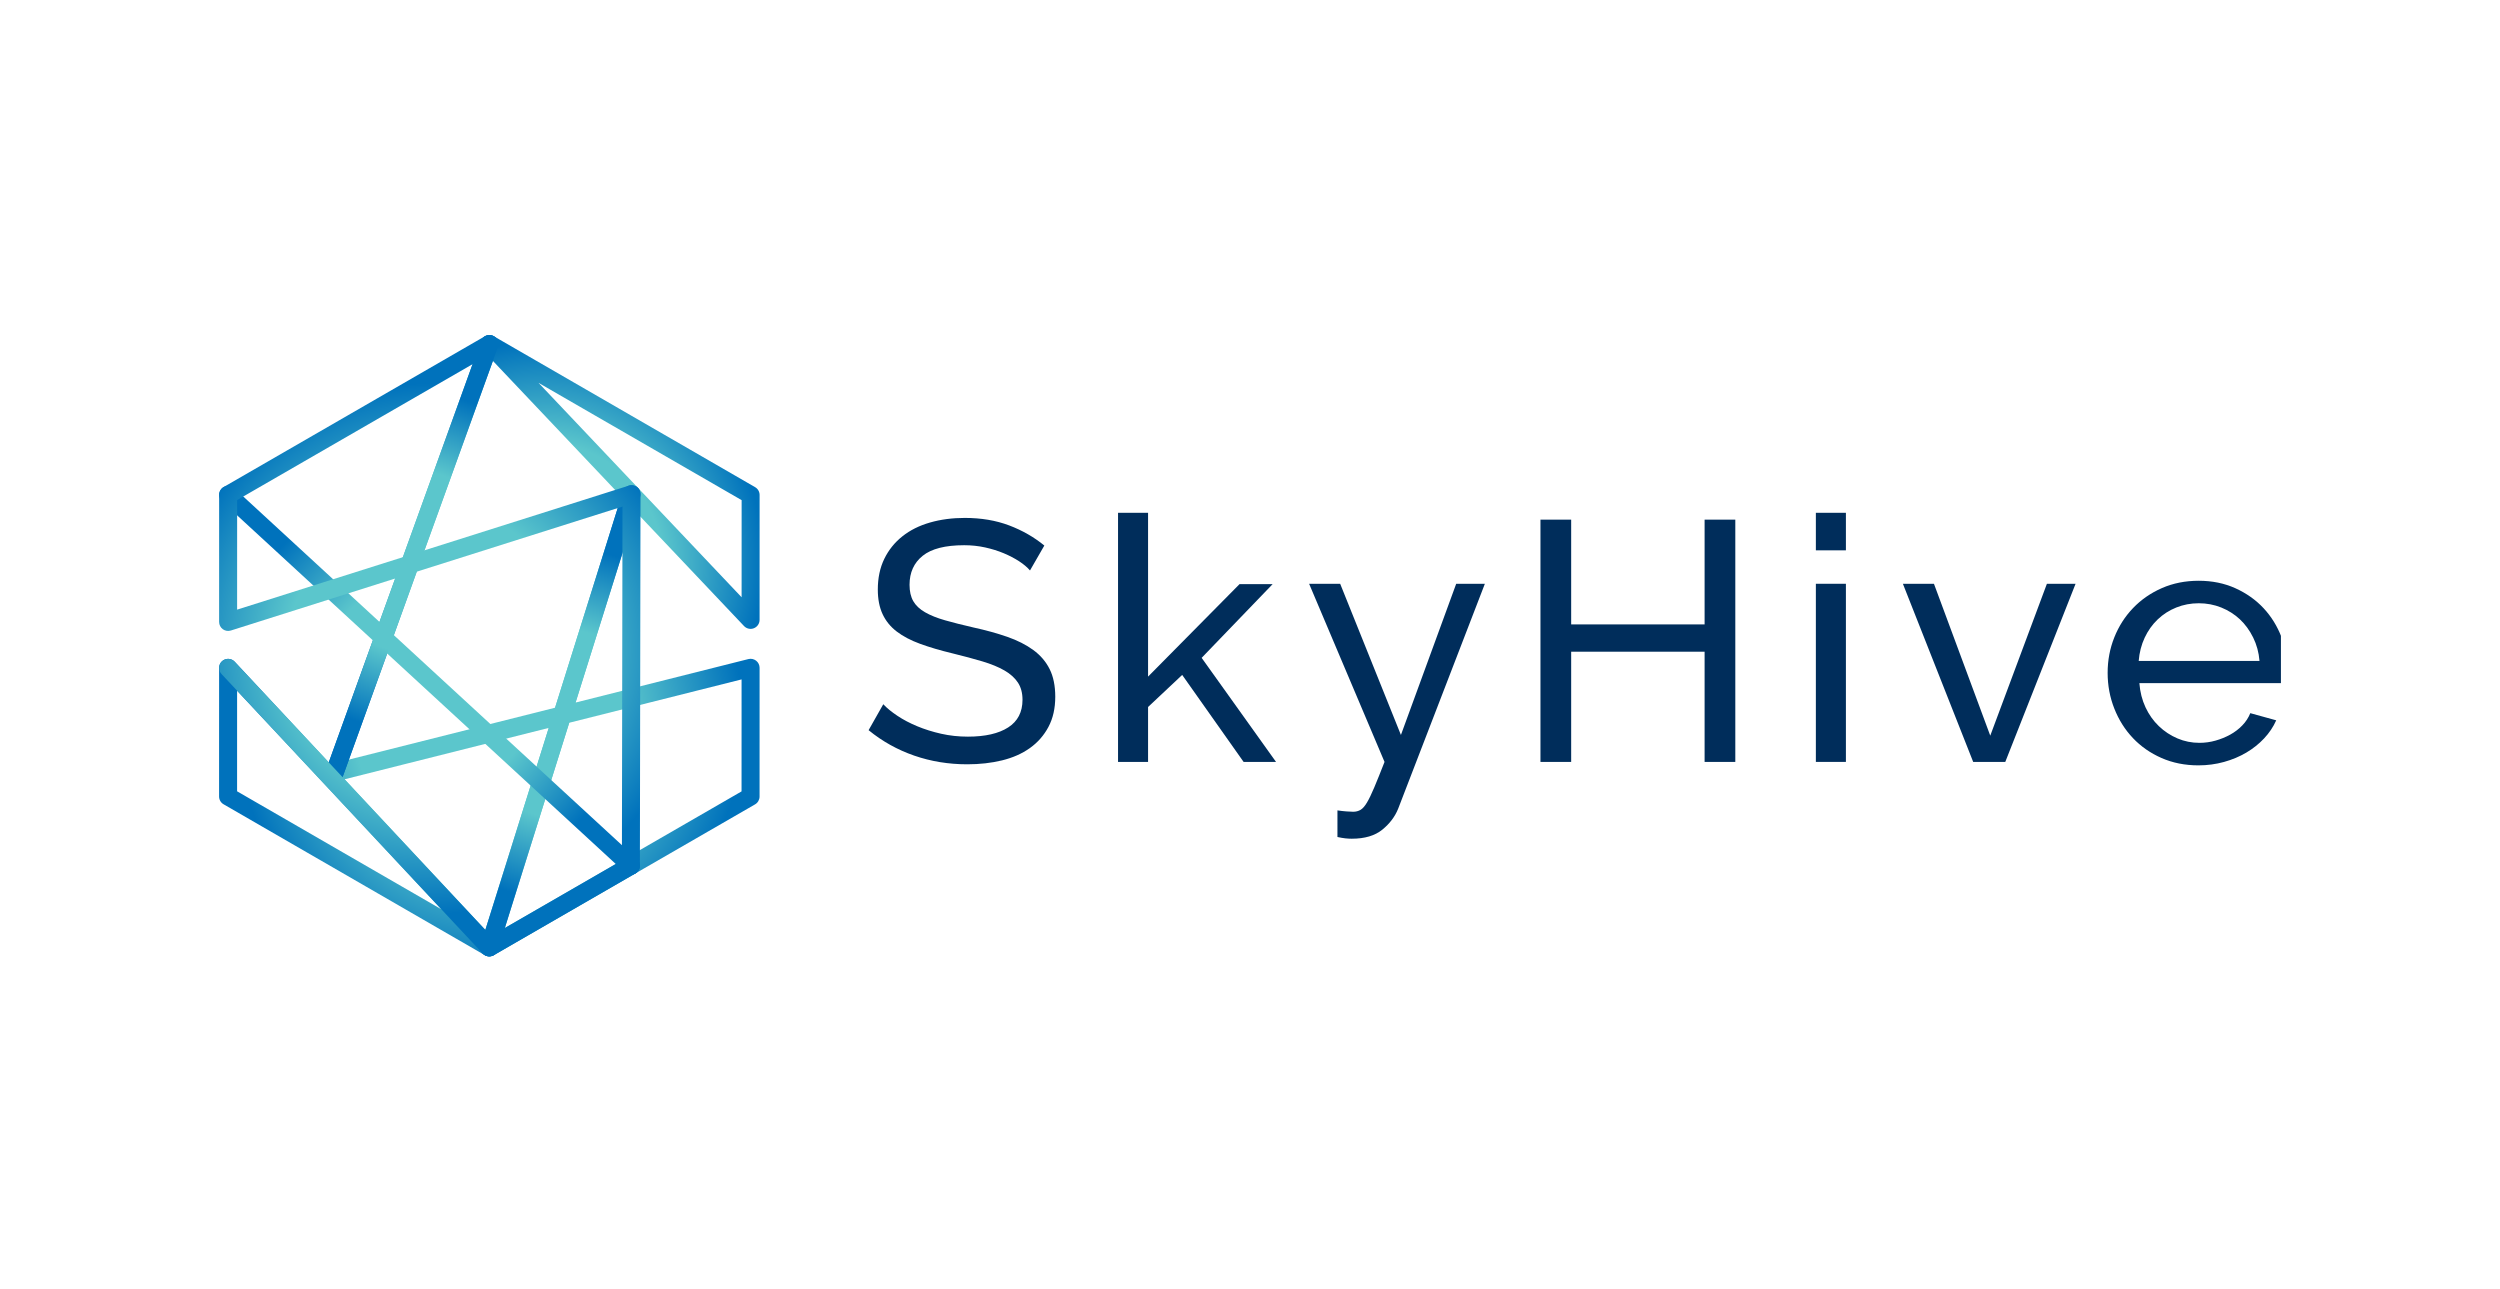 <?xml version="1.0" encoding="UTF-8"?> <svg xmlns="http://www.w3.org/2000/svg" xmlns:xlink="http://www.w3.org/1999/xlink" fill="none" height="100" viewBox="0 0 194 100" width="194"><linearGradient id="a"><stop offset="0" stop-color="#5bc6cc"></stop><stop offset=".537" stop-color="#5bc6cc"></stop><stop offset="1" stop-color="#0072bc"></stop></linearGradient><radialGradient id="b" cx="38.048" cy="56.152" gradientUnits="userSpaceOnUse" r="19.677" xlink:href="#a"></radialGradient><radialGradient id="c" cx="42.187" cy="43.58" gradientUnits="userSpaceOnUse" r="17.085" xlink:href="#a"></radialGradient><radialGradient id="d" cx="43.563" cy="56.151" gradientUnits="userSpaceOnUse" r="13.657" xlink:href="#a"></radialGradient><radialGradient id="e" cx="33.41" cy="53.069" gradientUnits="userSpaceOnUse" r="15.722" xlink:href="#a"></radialGradient><radialGradient id="f" cx="32.058" cy="43.579" gradientUnits="userSpaceOnUse" r="13.136" xlink:href="#a"></radialGradient><radialGradient id="g" cx="0" cy="0" gradientTransform="matrix(20.602 0 0 20.602 33.433 50.341)" gradientUnits="userSpaceOnUse" r="1" xlink:href="#a"></radialGradient><radialGradient id="h" cx="43.563" cy="56.151" gradientUnits="userSpaceOnUse" r="13.657" xlink:href="#a"></radialGradient><radialGradient id="i" cx="0" cy="0" gradientTransform="matrix(20.602 0 0 20.602 33.434 50.34)" gradientUnits="userSpaceOnUse" r="1" xlink:href="#a"></radialGradient><clipPath id="j"><path d="m17 26h160v48.451h-160z"></path></clipPath><g clip-path="url(#j)"><path d="m37.969 74.215c-.035 0-.071-.003-.106-.008h-.001c-.059-.009-.117-.025-.172-.05-.001 0-.001 0-.001-.001-.025-.011-.05-.024-.074-.038l-20.266-11.706c-.216-.125-.349-.355-.349-.606l.002-9.981c0-.287.175-.545.443-.65.267-.105.571-.037.767.173l7.447 7.969c.044-.022.092-.04.142-.053l17.272-4.346 5.265-16.778c.116-.368.508-.573.876-.457s.573.508.457.876l-5.008 15.959 13.412-3.374c.209-.053.43-.006.6.126.17.132.269.336.269.551l-.002 9.992c0 .25-.134.481-.349.606l-20.271 11.698c-.03.018-.062.033-.095.046-.001 0-.001 0-.001.001-.055.022-.113.036-.172.044h-.001c-.028.003-.056.005-.085.005zm-11.232-13.742 10.925 11.69 4.92-15.677zm17.435-4.387-4.999 15.929 18.371-10.602.002-8.691zm-25.774 5.319 15.853 9.157-15.852-16.963z" fill="url(#b)"></path><path d="m25.971 60.646c-.079 0-.159-.014-.237-.042-.363-.131-.551-.532-.42-.895l12.002-33.233c.012-.035.027-.068.044-.102.009-.017.019-.034.029-.05.086-.135.212-.231.354-.281.001 0 .001-.001.001-.001.023-.008.047-.015.071-.021h.001c.159-.038.331-.021.485.06.01.005.02.011.03.017l20.266 11.706c.216.125.349.355.349.606l-.002 9.692c0 .286-.175.543-.441.649-.265.106-.569.039-.766-.169l-19.489-20.577-11.621 32.179c-.102.285-.371.462-.658.462zm15.82-30.935 15.757 16.636.002-7.535z" fill="url(#c)"></path><path d="m37.969 74.214c-.07 0-.14-.01-.209-.032-.368-.116-.573-.508-.457-.876l11.036-35.164c.116-.368.508-.573.876-.457s.573.508.457.876l-11.036 35.164c-.094.298-.369.489-.667.489z" fill="url(#d)"></path><path d="m48.956 67.873c-.169 0-.339-.061-.473-.184l-31.253-28.776c-.284-.262-.302-.704-.041-.988.262-.284.704-.302.988-.041l31.253 28.776c.284.262.302.704.041.988-.138.149-.326.225-.514.225z" fill="url(#e)"></path><path d="m25.971 60.644c-.079 0-.159-.014-.237-.042-.363-.131-.551-.532-.42-.895l12.007-33.246c.131-.363.532-.551.895-.42s.551.532.42.895l-12.007 33.246c-.102.285-.371.462-.658.462z" fill="url(#f)"></path><path d="m37.969 74.216c-.189 0-.375-.076-.511-.222l-20.268-21.689c-.264-.282-.249-.724.034-.988s.724-.248.988.034l19.89 21.283 10.158-5.862.046-27.464-30.392 9.621c-.212.067-.444.029-.624-.103-.18-.132-.286-.341-.286-.564l.002-9.862c0-.25.134-.481.349-.606l20.274-11.701c.334-.193.762-.078.955.256.193.334.078.762-.256.955l-19.925 11.499-.002 8.504 30.393-9.621c.213-.067.444-.029.625.103.18.132.286.342.285.565l-.048 28.823c-.001.249-.134.48-.349.605l-10.987 6.341c-.109.062-.23.093-.349.093z" fill="url(#g)"></path><path d="m37.66 72.158-.359 1.144c-.079.25-.009.512.16.69.014.015.028.028.043.041.003.003.005.005.008.008.055.047.116.085.181.113.013.005.027.01.041.015.009.003.017.007.026.01.03.01.061.016.092.021.009.002.017.003.026.004.028.004.057.006.085.006.002 0 .004.001.006.001.003 0 .006-.001.01-.001.03-.001.061-.003.09-.007.011-.002.023-.004.034-.006.022-.004.044-.009.066-.016.012-.004.024-.008.036-.012.021-.008.04-.016.06-.025.011-.005.023-.011.035-.017.155-.084.28-.224.337-.405l.537-1.711z" fill="url(#h)"></path><path d="m47.785 67.042.7.644c.135.124.304.184.473.184.118 0 .235-.029.34-.088l.003-.002c.005-.003.011-.007.016-.01.02-.012.04-.025.059-.039.007-.005.014-.011.021-.017.015-.012.029-.024.043-.037.008-.007.015-.014.022-.022.015-.015.029-.031.042-.048.004-.005.008-.009.012-.014.017-.022.032-.045.046-.069.003-.004.004-.009.007-.013.011-.02.022-.041.03-.062l.008-.019c.009-.022.016-.043.022-.066.001-.005.003-.009.004-.014.007-.027.012-.054.017-.082.001-.005.001-.01.002-.015.003-.023.004-.046.005-.069.004-.193-.072-.386-.225-.527l-1.17-1.077z" fill="url(#i)"></path><g fill="#002d5b"><path d="m79.928 44.268c-.212-.247-.494-.485-.847-.715-.353-.229-.75-.437-1.192-.622-.442-.185-.923-.335-1.443-.45-.521-.115-1.063-.172-1.628-.172-1.466 0-2.538.274-3.218.821-.68.547-1.02 1.297-1.02 2.251 0 .512.097.936.291 1.271.194.335.499.622.914.861.415.239.931.446 1.549.622.618.177 1.351.362 2.198.556.971.212 1.849.455 2.635.728.785.274 1.456.614 2.013 1.02.556.406.98.901 1.271 1.483.291.582.437 1.298.437 2.145 0 .9-.176 1.681-.53 2.344-.353.662-.834 1.209-1.443 1.642-.609.433-1.329.75-2.158.953-.83.203-1.73.304-2.701.304-1.448 0-2.82-.225-4.118-.675-1.297-.45-2.476-1.107-3.535-1.973l1.139-2.013c.282.301.649.601 1.099.9.45.301.962.569 1.536.808.574.238 1.192.433 1.853.582.662.15 1.355.225 2.079.225 1.341 0 2.383-.239 3.125-.715.741-.476 1.112-1.192 1.112-2.145 0-.53-.119-.976-.358-1.337-.238-.362-.587-.676-1.046-.94-.459-.265-1.029-.499-1.708-.702-.68-.203-1.453-.411-2.317-.622-.953-.229-1.792-.477-2.515-.741-.724-.265-1.329-.583-1.814-.953-.486-.371-.852-.821-1.099-1.351-.247-.529-.371-1.165-.371-1.907 0-.9.167-1.694.503-2.383.335-.689.803-1.271 1.403-1.748.6-.477 1.315-.834 2.145-1.072.83-.239 1.73-.357 2.701-.357 1.271 0 2.418.194 3.442.582 1.024.389 1.933.909 2.728 1.562z"></path><path d="m96.505 59.126-4.767-6.752-2.648 2.489v4.263h-2.33v-19.331h2.33v12.71l7.097-7.176h2.569l-5.508 5.72 5.773 8.077z"></path><path d="m103.786 62.886c.229.035.459.062.689.079.229.017.406.027.53.027.211 0 .401-.049.569-.145.167-.097.335-.287.503-.57.167-.282.357-.675.569-1.179s.477-1.161.794-1.973l-5.852-13.823h2.41l4.714 11.731 4.289-11.731h2.225l-6.727 17.451c-.247.618-.657 1.161-1.231 1.629-.574.467-1.363.702-2.37.702-.159 0-.322-.009-.49-.027-.167-.018-.375-.053-.622-.106z"></path><path d="m134.66 40.324v18.801h-2.383v-8.553h-10.354v8.553h-2.383v-18.801h2.383v8.13h10.354v-8.13z"></path><path d="m140.911 42.706v-2.913h2.331v2.913zm0 16.418v-13.823h2.331v13.823z"></path><path d="m153.12 59.126-5.455-13.823h2.41l4.369 11.784 4.395-11.784h2.225l-5.455 13.823z"></path><path d="m170.597 59.392c-1.042 0-1.995-.19-2.86-.57-.865-.379-1.606-.896-2.224-1.549-.618-.653-1.099-1.417-1.443-2.29-.345-.874-.517-1.796-.517-2.767 0-.971.172-1.889.517-2.754.344-.865.829-1.624 1.456-2.277.626-.653 1.372-1.169 2.238-1.549.865-.379 1.818-.569 2.86-.569 1.041 0 1.99.195 2.846.582.857.389 1.585.905 2.185 1.549.6.645 1.063 1.395 1.39 2.251s.49 1.743.49 2.661c0 .195-.004.371-.013.53s-.022.283-.04.371h-11.466c.053.689.212 1.315.477 1.88.265.565.609 1.05 1.033 1.456.423.406.904.724 1.443.953.538.23 1.107.344 1.708.344.424 0 .838-.057 1.245-.172.406-.115.785-.269 1.139-.463.353-.194.665-.432.939-.715.274-.282.481-.6.623-.953l2.012.556c-.229.512-.542.98-.94 1.403-.397.424-.856.79-1.377 1.099s-1.099.552-1.735.728c-.635.176-1.297.265-1.986.265zm4.74-8.103c-.052-.653-.216-1.258-.49-1.814-.274-.556-.618-1.028-1.032-1.417-.415-.388-.896-.692-1.443-.914-.548-.22-1.131-.331-1.748-.331-.618 0-1.201.111-1.748.331-.547.221-1.029.529-1.443.927-.415.397-.751.87-1.007 1.417-.256.547-.41 1.148-.463 1.8h9.374z"></path></g></g></svg> 